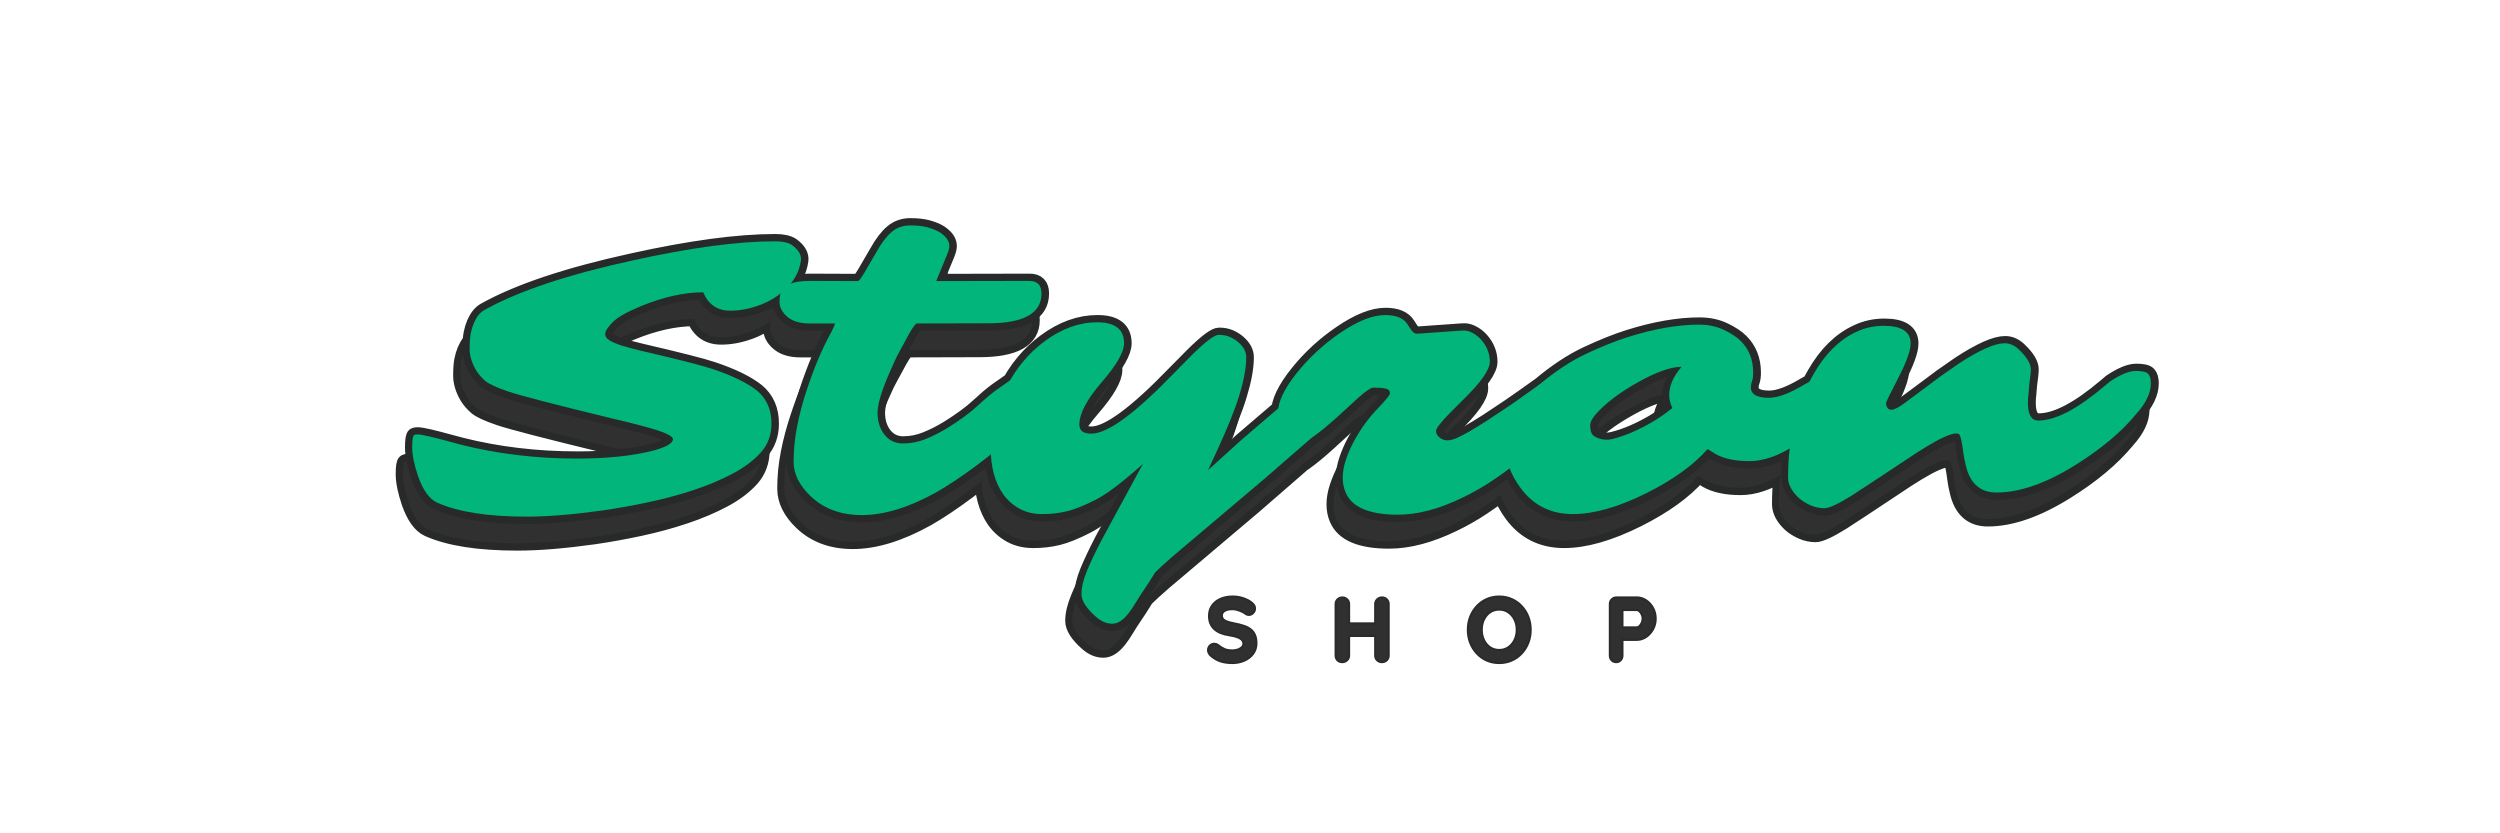 <svg version="1.0" preserveAspectRatio="xMidYMid meet" height="400" viewBox="0 0 900 300" zoomAndPan="magnify" width="1200" xmlns:xlink="http://www.w3.org/1999/xlink" xmlns="http://www.w3.org/2000/svg"><defs><g></g></defs><path stroke-miterlimit="4" stroke-opacity="1" stroke-width="3.577" stroke="#282929" d="M 137.817 22.537 C 134.637 22.537 132.422 21.028 131.17 18.009 C 126.545 18.009 121.47 19.133 115.947 21.38 C 112.509 22.793 110.198 24.094 109.009 25.282 C 107.821 26.471 107.186 27.401 107.106 28.076 C 107.026 28.753 107.357 29.321 108.095 29.787 C 108.833 30.253 109.868 30.693 111.2 31.112 C 112.533 31.53 114.084 31.946 115.851 32.364 C 125.1 34.515 130.962 36.011 133.433 36.845 C 138.348 38.482 142.026 40.281 144.465 42.24 C 146.778 44.199 147.935 46.864 147.935 50.236 C 147.935 53.032 147.074 55.391 145.358 57.318 C 143.638 59.245 141.367 60.964 138.539 62.473 C 135.714 63.982 132.558 65.322 129.075 66.495 C 125.588 67.668 121.913 68.673 118.042 69.507 C 114.172 70.341 110.358 71.032 106.6 71.578 C 99.246 72.607 92.969 73.119 87.766 73.119 C 78.29 73.119 70.985 71.981 65.846 69.699 C 63.919 68.833 62.346 66.663 61.125 63.195 C 60.16 60.338 59.681 57.984 59.681 56.137 C 59.681 54.293 59.84 53.272 60.16 53.08 C 60.483 52.886 61.141 52.878 62.135 53.056 C 63.132 53.232 64.433 53.528 66.038 53.946 L 71.819 55.487 C 80.78 57.737 90.253 58.861 100.243 58.861 C 107.597 58.861 113.826 58.203 118.933 56.886 C 121.953 56.081 123.557 55.183 123.752 54.186 C 123.88 53.32 121.502 52.243 116.622 50.958 C 114.404 50.351 111.835 49.708 108.913 49.034 C 94.749 45.596 86.207 43.381 83.285 42.384 C 80.361 41.39 78.458 40.505 77.576 39.734 C 76.694 38.964 75.964 38.114 75.385 37.181 C 74.324 35.352 73.794 33.609 73.794 31.954 C 73.794 30.301 73.882 29.025 74.06 28.126 C 74.236 27.226 74.484 26.391 74.807 25.621 C 75.481 24.046 76.331 22.972 77.36 22.393 C 85.612 17.769 97.737 13.707 113.73 10.204 C 127.958 7.056 139.664 5.484 148.849 5.484 C 150.712 5.484 152.109 5.804 153.039 6.446 C 154.647 7.635 155.353 8.904 155.161 10.252 C 154.966 11.601 154.559 12.846 153.932 13.986 C 153.306 15.127 152.528 16.153 151.595 17.07 C 150.664 17.985 149.628 18.787 148.487 19.477 C 147.349 20.168 146.168 20.738 144.947 21.188 C 142.506 22.087 140.131 22.537 137.817 22.537 Z M 210.508 38.002 C 213.656 38.002 215.229 39.092 215.229 41.278 C 215.229 43.365 213.752 46.062 210.796 49.37 L 208.437 51.827 C 205.577 54.749 202.246 57.625 198.439 60.45 C 194.636 63.275 191.288 65.509 188.396 67.145 C 181.685 70.872 175.599 72.735 170.138 72.735 C 164.999 72.735 160.809 71.192 157.565 68.11 C 154.772 65.445 153.375 62.633 153.375 59.68 C 153.375 56.724 153.663 53.786 154.241 50.862 C 154.82 47.941 155.574 45.081 156.504 42.288 C 158.367 36.605 160.407 31.77 162.624 27.788 C 163.203 26.695 163.49 25.989 163.49 25.669 L 157.277 25.669 C 154.932 25.669 153.117 25.123 151.832 24.03 C 150.547 22.94 149.905 21.703 149.905 20.322 C 149.905 18.941 150.163 17.929 150.675 17.286 C 151.19 16.644 151.832 16.177 152.602 15.89 C 153.695 15.439 155.302 15.215 157.421 15.215 L 169.224 15.263 C 169.48 15.167 169.994 14.477 170.764 13.192 L 173.704 8.133 C 174.957 5.886 176.215 4.231 177.484 3.17 C 178.753 2.112 180.248 1.582 181.964 1.582 C 183.684 1.582 185.128 1.742 186.301 2.064 C 187.474 2.384 188.46 2.786 189.262 3.269 C 190.838 4.295 191.624 5.42 191.624 6.641 C 191.624 7.152 191.448 7.845 191.093 8.712 L 188.396 15.263 L 211.279 15.215 C 213.27 15.215 214.267 16.241 214.267 18.299 C 214.267 23.179 209.914 25.621 201.211 25.621 L 183.58 25.669 C 183.193 25.861 182.535 26.794 181.605 28.462 L 179.435 32.46 C 178.891 33.457 178.505 34.212 178.281 34.726 L 177.22 37.085 C 175.069 41.936 173.992 45.436 173.992 47.587 C 173.992 49.74 174.563 51.537 175.703 52.984 C 176.841 54.429 178.361 55.151 180.256 55.151 C 182.151 55.151 184.003 54.781 185.819 54.042 C 187.634 53.304 189.409 52.406 191.141 51.345 C 194.289 49.386 196.763 47.571 198.562 45.902 C 200.358 44.231 201.854 42.962 203.042 42.096 C 203.042 42.096 204.165 41.31 206.414 39.734 C 208.147 38.58 209.511 38.002 210.508 38.002 Z M 223.561 50.527 C 223.561 52.003 224.542 52.742 226.501 52.742 C 230.483 52.742 237.258 47.781 246.83 37.855 L 251.502 33.135 C 254.682 30.019 256.785 28.462 257.814 28.462 C 258.84 28.462 259.757 28.638 260.559 28.993 C 261.362 29.345 262.068 29.795 262.678 30.341 C 263.931 31.466 264.558 32.66 264.558 33.929 C 264.558 35.198 264.422 36.597 264.147 38.122 C 263.875 39.646 263.449 41.358 262.87 43.253 C 261.812 46.784 259.901 51.521 257.14 57.462 L 255.165 61.703 L 263.353 54.285 L 280.118 39.929 C 281.819 38.644 283.231 38.002 284.356 38.002 C 286.798 38.002 288.019 39.172 288.019 41.518 C 288.019 43.927 286.443 47.024 283.298 50.814 C 282.333 52.003 281.288 53.112 280.166 54.138 L 268.796 64.014 L 246.635 82.754 C 244.676 84.457 243.2 85.806 242.205 86.8 C 241.017 88.727 240.092 90.164 239.433 91.113 C 238.775 92.059 238.125 93.072 237.482 94.149 C 236.843 95.223 236.216 96.148 235.606 96.918 C 234.289 98.587 232.972 99.424 231.656 99.424 C 230.272 99.424 228.94 98.861 227.655 97.736 C 225.28 95.649 224.091 93.786 224.091 92.147 C 224.091 90.51 224.542 88.607 225.44 86.44 C 226.338 84.271 227.511 81.792 228.956 78.996 L 239.17 60.162 C 234.257 64.592 230.403 67.524 227.607 68.953 C 224.814 70.381 222.463 71.33 220.552 71.794 C 218.64 72.26 216.617 72.492 214.48 72.492 C 212.345 72.492 210.474 72.053 208.869 71.168 C 207.262 70.285 205.929 69.105 204.871 67.628 C 202.813 64.704 201.787 60.9 201.787 56.212 C 201.787 51.233 203.04 46.318 205.545 41.47 C 207.952 36.717 211.132 32.895 215.082 30.003 C 219.259 26.922 223.545 25.378 227.945 25.378 C 232.346 25.378 234.545 27.098 234.545 30.533 C 234.545 32.687 232.714 35.872 229.054 40.097 C 225.392 44.319 223.561 47.797 223.561 50.527 Z M 277.514 55.103 C 276.904 55.103 276.301 54.959 275.707 54.669 C 275.113 54.381 274.558 53.914 274.044 53.272 C 272.922 51.859 272.359 49.932 272.359 47.491 C 272.359 44.889 273.916 41.645 277.032 37.759 C 280.052 34.004 283.567 30.76 287.581 28.028 C 291.886 25.075 295.578 23.598 298.662 23.598 C 301.391 23.598 303.238 24.368 304.2 25.909 L 304.877 26.97 C 305.389 27.772 305.903 28.174 306.418 28.174 C 306.932 28.174 307.735 28.126 308.827 28.028 L 315.667 27.548 C 316.728 27.452 317.562 27.401 318.172 27.401 C 318.783 27.401 319.481 27.62 320.267 28.052 C 321.054 28.486 321.752 29.057 322.362 29.763 C 323.711 31.37 324.385 33.135 324.385 35.062 C 324.385 37.053 322.186 40.185 317.786 44.457 L 314.606 47.635 C 312.327 49.98 311.186 51.457 311.186 52.067 C 311.186 52.678 311.477 53.216 312.053 53.682 C 312.631 54.146 313.257 54.381 313.932 54.381 C 314.606 54.381 315.371 54.194 316.221 53.826 C 317.072 53.456 318.124 52.91 319.377 52.187 C 320.63 51.465 322.059 50.591 323.663 49.562 C 328.064 46.672 331.001 44.681 332.48 43.589 L 336.478 40.747 C 339.208 38.82 341.151 37.855 342.308 37.855 C 343.464 37.855 344.411 38.106 345.149 38.604 C 345.887 39.1 346.258 39.961 346.258 41.182 C 346.258 42.4 345.631 44.039 344.379 46.094 C 343.126 48.149 341.769 49.932 340.309 51.441 C 338.845 52.952 337.425 54.349 336.044 55.634 C 334.663 56.918 333.035 58.307 331.156 59.8 C 329.276 61.292 327.197 62.804 324.916 64.328 C 322.637 65.853 320.227 67.225 317.69 68.446 C 311.941 71.24 306.658 72.639 301.841 72.639 C 294.807 72.639 290.521 70.824 288.978 67.193 C 288.496 66.103 288.256 64.883 288.256 63.534 C 288.256 62.185 288.512 60.73 289.026 59.173 C 289.541 57.617 290.215 56.065 291.049 54.525 C 292.72 51.473 294.695 48.775 296.974 46.433 C 298.901 44.407 299.866 43.205 299.866 42.818 C 299.866 42.208 299.52 41.824 298.829 41.661 C 298.139 41.502 297.121 41.422 295.772 41.422 C 295.194 41.422 293.957 42.256 292.062 43.927 L 287.342 48.261 C 282.331 52.822 279.055 55.103 277.514 55.103 Z M 388.505 41.326 C 388.505 43.058 389.981 43.927 392.935 43.927 C 395.12 43.927 397.978 42.866 401.509 40.747 L 405.363 38.628 C 406.552 37.954 407.589 37.615 408.471 37.615 C 409.354 37.615 410.055 37.887 410.566 38.434 C 411.081 38.98 411.339 39.734 411.339 40.699 C 411.339 41.661 411.017 42.778 410.374 44.047 C 409.732 45.316 408.85 46.648 407.725 48.045 C 406.6 49.442 405.283 50.822 403.775 52.187 C 402.266 53.552 400.643 54.781 398.91 55.873 C 395.056 58.283 391.474 59.488 388.166 59.488 C 384.666 59.488 381.87 58.893 379.783 57.705 C 379.141 57.318 378.515 56.918 377.904 56.5 C 374.469 60.418 369.492 64.014 362.973 67.289 C 356.035 70.76 349.981 72.492 344.811 72.492 C 339.381 72.492 335.095 70.357 331.947 66.087 C 329.41 62.617 328.141 59.101 328.141 55.535 C 328.141 50.399 330.886 45.5 336.38 40.843 C 340.426 37.439 344.336 34.854 348.11 33.087 C 351.885 31.32 355.296 29.955 358.346 28.993 C 364.801 26.97 370.614 25.957 375.785 25.957 C 378.099 25.957 380.162 26.399 381.977 27.282 C 383.79 28.166 385.13 29.057 385.999 29.955 C 388.054 31.978 389.08 34.563 389.08 37.711 C 389.08 38.644 388.984 39.367 388.793 39.881 C 388.601 40.393 388.505 40.875 388.505 41.326 Z M 349.097 50.431 L 349.049 50.575 L 349.049 50.623 C 349.049 52.003 349.355 52.902 349.965 53.32 C 351.442 54.218 352.999 54.453 354.638 54.018 C 356.274 53.584 357.834 53.048 359.31 52.406 C 362.973 50.83 366.28 48.839 369.234 46.433 C 368.719 45.404 368.463 44.343 368.463 43.253 C 368.463 40.939 369.476 38.628 371.499 36.315 C 368.93 36.315 365.459 37.519 361.094 39.929 C 356.274 42.594 352.663 45.34 350.253 48.165 C 349.483 49.13 349.097 49.884 349.097 50.431 Z M 456.571 45.132 C 456.571 48.053 457.422 49.514 459.125 49.514 C 463.299 49.514 468.726 46.688 475.408 41.035 L 476.709 39.929 C 479.31 38.194 481.421 37.327 483.042 37.327 C 484.665 37.327 485.691 37.567 486.125 38.05 C 486.56 38.53 486.776 39.303 486.776 40.361 C 486.776 42.738 485.571 45.26 483.162 47.925 C 479.566 52.294 474.635 56.436 468.374 60.354 C 461.116 64.915 454.612 67.193 448.863 67.193 C 444.849 67.193 442.327 64.963 441.299 60.498 C 441.011 59.341 440.803 58.235 440.672 57.174 C 440.352 54.605 440.014 53.176 439.662 52.886 C 439.307 52.598 438.609 52.622 437.567 52.96 C 436.522 53.296 435.285 53.858 433.857 54.645 C 432.428 55.431 430.845 56.388 429.112 57.51 C 419.927 63.614 414.644 67.098 413.264 67.964 C 409.953 70.021 407.722 71.048 406.566 71.048 C 405.411 71.048 404.279 70.808 403.17 70.325 C 402.061 69.843 401.091 69.232 400.256 68.494 C 398.521 66.858 397.655 65.186 397.655 63.486 C 397.655 53.754 399.774 45.244 404.012 37.954 C 406.84 33.039 410.308 29.635 414.418 27.74 C 416.505 26.743 418.754 26.247 421.164 26.247 C 425.562 26.247 427.764 27.692 427.764 30.581 C 427.764 32.348 426.719 35.238 424.632 39.255 L 423.187 42.096 C 422.158 44.055 421.66 45.164 421.692 45.42 C 421.886 46.382 422.318 46.864 422.992 46.864 C 423.733 46.864 424.824 46.318 426.268 45.228 L 435.133 38.628 L 439.566 35.544 C 444.673 32.205 448.429 30.533 450.838 30.533 C 452.123 30.533 453.296 31.048 454.354 32.077 C 456.313 33.937 457.294 35.56 457.294 36.941 C 457.294 37.391 457.254 37.938 457.174 38.58 C 457.094 39.223 457.003 39.913 456.907 40.651 L 456.715 42.914 C 456.619 43.685 456.571 44.423 456.571 45.132 Z M 456.571 45.132" stroke-linejoin="miter" fill="none" transform="matrix(1.466, 0, 0, 1.466, 57.579, 88.409)" stroke-linecap="butt"></path><g fill-opacity="1" fill="#303030"><g transform="translate(143.771, 192.461)"><g><path d="M 115.781 -71.031 C 111.125 -71.031 107.879 -73.238 106.047 -77.656 C 99.266 -77.656 91.828 -76.008 83.734 -72.719 C 78.703 -70.645 75.312 -68.738 73.562 -67 C 71.82 -65.258 70.895 -63.895 70.781 -62.906 C 70.664 -61.914 71.145 -61.078 72.219 -60.391 C 73.301 -59.711 74.816 -59.066 76.766 -58.453 C 78.723 -57.848 81 -57.238 83.594 -56.625 C 97.145 -53.469 105.734 -51.281 109.359 -50.062 C 116.566 -47.656 121.957 -45.02 125.531 -42.156 C 128.914 -39.281 130.609 -35.367 130.609 -30.422 C 130.609 -26.328 129.348 -22.867 126.828 -20.047 C 124.316 -17.223 120.988 -14.703 116.844 -12.484 C 112.707 -10.273 108.082 -8.312 102.969 -6.594 C 97.863 -4.883 92.473 -3.414 86.797 -2.188 C 81.129 -0.969 75.539 0.039 70.031 0.844 C 59.258 2.352 50.062 3.109 42.438 3.109 C 28.551 3.109 17.844 1.438 10.312 -1.906 C 7.488 -3.176 5.18 -6.352 3.391 -11.438 C 1.973 -15.625 1.266 -19.07 1.266 -21.781 C 1.266 -24.488 1.5 -25.984 1.969 -26.266 C 2.445 -26.547 3.414 -26.555 4.875 -26.297 C 6.332 -26.035 8.238 -25.602 10.594 -25 L 19.062 -22.734 C 32.195 -19.441 46.082 -17.797 60.719 -17.797 C 71.5 -17.797 80.629 -18.758 88.109 -20.688 C 92.535 -21.863 94.891 -23.18 95.172 -24.641 C 95.359 -25.91 91.875 -27.488 84.719 -29.375 C 81.469 -30.27 77.703 -31.207 73.422 -32.188 C 52.672 -37.227 40.148 -40.477 35.859 -41.938 C 31.578 -43.395 28.789 -44.688 27.5 -45.812 C 26.207 -46.945 25.133 -48.195 24.281 -49.562 C 22.727 -52.25 21.953 -54.801 21.953 -57.219 C 21.953 -59.645 22.082 -61.516 22.344 -62.828 C 22.602 -64.148 22.969 -65.375 23.438 -66.5 C 24.426 -68.812 25.676 -70.391 27.188 -71.234 C 39.281 -78.016 57.047 -83.969 80.484 -89.094 C 101.336 -93.707 118.492 -96.016 131.953 -96.016 C 134.68 -96.016 136.727 -95.547 138.094 -94.609 C 140.445 -92.867 141.484 -91.008 141.203 -89.031 C 140.922 -87.051 140.32 -85.223 139.406 -83.547 C 138.488 -81.879 137.348 -80.375 135.984 -79.031 C 134.617 -77.695 133.098 -76.52 131.422 -75.5 C 129.754 -74.488 128.023 -73.656 126.234 -73 C 122.66 -71.688 119.176 -71.031 115.781 -71.031 Z M 115.781 -71.031"></path></g></g></g><g fill-opacity="1" fill="#303030"><g transform="translate(288.072, 192.461)"><g><path d="M 78.016 -48.359 C 82.629 -48.359 84.938 -46.758 84.938 -43.562 C 84.938 -40.5 82.77 -36.547 78.438 -31.703 L 74.984 -28.094 C 70.797 -23.812 65.91 -19.598 60.328 -15.453 C 54.754 -11.316 49.848 -8.047 45.609 -5.641 C 35.773 -0.18 26.852 2.547 18.844 2.547 C 11.312 2.547 5.172 0.285 0.422 -4.234 C -3.672 -8.141 -5.719 -12.258 -5.719 -16.594 C -5.719 -20.926 -5.289 -25.234 -4.438 -29.516 C -3.594 -33.797 -2.488 -37.984 -1.125 -42.078 C 1.602 -50.41 4.594 -57.492 7.844 -63.328 C 8.688 -64.93 9.109 -65.969 9.109 -66.438 L 0 -66.438 C -3.438 -66.438 -6.094 -67.234 -7.969 -68.828 C -9.852 -70.43 -10.797 -72.242 -10.797 -74.266 C -10.797 -76.297 -10.422 -77.781 -9.672 -78.719 C -8.922 -79.664 -7.977 -80.348 -6.844 -80.766 C -5.25 -81.422 -2.895 -81.75 0.219 -81.75 L 17.516 -81.688 C 17.891 -81.832 18.641 -82.844 19.766 -84.719 L 24.078 -92.141 C 25.91 -95.43 27.754 -97.852 29.609 -99.406 C 31.473 -100.957 33.664 -101.734 36.188 -101.734 C 38.707 -101.734 40.82 -101.5 42.531 -101.031 C 44.25 -100.562 45.695 -99.973 46.875 -99.266 C 49.188 -97.754 50.344 -96.109 50.344 -94.328 C 50.344 -93.566 50.082 -92.551 49.562 -91.281 L 45.609 -81.688 L 79.141 -81.75 C 82.055 -81.75 83.516 -80.242 83.516 -77.234 C 83.516 -70.078 77.141 -66.5 64.391 -66.5 L 38.547 -66.438 C 37.984 -66.156 37.02 -64.789 35.656 -62.344 L 32.484 -56.484 C 31.68 -55.023 31.113 -53.914 30.781 -53.156 L 29.234 -49.703 C 26.078 -42.598 24.5 -37.469 24.5 -34.312 C 24.5 -31.156 25.332 -28.52 27 -26.406 C 28.676 -24.289 30.898 -23.234 33.672 -23.234 C 36.453 -23.234 39.172 -23.77 41.828 -24.844 C 44.492 -25.926 47.098 -27.25 49.641 -28.812 C 54.242 -31.676 57.863 -34.332 60.5 -36.781 C 63.133 -39.227 65.328 -41.086 67.078 -42.359 C 67.078 -42.359 68.723 -43.516 72.016 -45.828 C 74.555 -47.516 76.555 -48.359 78.016 -48.359 Z M 78.016 -48.359"></path></g></g></g><g fill-opacity="1" fill="#303030"><g transform="translate(360.082, 192.461)"><g><path d="M 25.141 -30 C 25.141 -27.844 26.57 -26.766 29.438 -26.766 C 35.281 -26.766 45.211 -34.035 59.234 -48.578 L 66.078 -55.5 C 70.742 -60.062 73.828 -62.344 75.328 -62.344 C 76.836 -62.344 78.18 -62.082 79.359 -61.562 C 80.535 -61.039 81.57 -60.383 82.469 -59.594 C 84.301 -57.945 85.219 -56.191 85.219 -54.328 C 85.219 -52.473 85.016 -50.426 84.609 -48.188 C 84.211 -45.945 83.594 -43.441 82.75 -40.672 C 81.195 -35.492 78.395 -28.551 74.344 -19.844 L 71.453 -13.625 L 83.453 -24.5 L 108.016 -45.531 C 110.516 -47.414 112.586 -48.359 114.234 -48.359 C 117.805 -48.359 119.594 -46.641 119.594 -43.203 C 119.594 -39.672 117.289 -35.129 112.688 -29.578 C 111.27 -27.836 109.738 -26.211 108.094 -24.703 L 91.438 -10.234 L 58.953 17.234 C 56.078 19.723 53.91 21.695 52.453 23.156 C 50.711 25.977 49.359 28.082 48.391 29.469 C 47.43 30.863 46.477 32.348 45.531 33.922 C 44.594 35.504 43.676 36.859 42.781 37.984 C 40.852 40.43 38.926 41.656 37 41.656 C 34.969 41.656 33.016 40.832 31.141 39.188 C 27.648 36.125 25.906 33.391 25.906 30.984 C 25.906 28.586 26.562 25.801 27.875 22.625 C 29.195 19.445 30.922 15.812 33.047 11.719 L 48.016 -15.891 C 40.805 -9.391 35.156 -5.094 31.062 -3 C 26.969 -0.906 23.52 0.477 20.719 1.156 C 17.914 1.844 14.945 2.188 11.812 2.188 C 8.688 2.188 5.945 1.539 3.594 0.25 C 1.25 -1.039 -0.703 -2.77 -2.266 -4.938 C -5.273 -9.219 -6.781 -14.797 -6.781 -21.672 C -6.781 -28.973 -4.941 -36.176 -1.266 -43.281 C 2.266 -50.25 6.922 -55.848 12.703 -60.078 C 18.828 -64.598 25.113 -66.859 31.562 -66.859 C 38.008 -66.859 41.234 -64.344 41.234 -59.312 C 41.234 -56.156 38.551 -51.477 33.188 -45.281 C 27.82 -39.094 25.141 -34 25.141 -30 Z M 25.141 -30"></path></g></g></g><g fill-opacity="1" fill="#303030"><g transform="translate(468.096, 192.461)"><g><path d="M -3.812 -23.297 C -4.707 -23.297 -5.586 -23.504 -6.453 -23.922 C -7.328 -24.348 -8.141 -25.035 -8.891 -25.984 C -10.535 -28.055 -11.359 -30.879 -11.359 -34.453 C -11.359 -38.266 -9.078 -43.02 -4.516 -48.719 C -0.086 -54.219 5.062 -58.973 10.938 -62.984 C 17.25 -67.305 22.664 -69.469 27.188 -69.469 C 31.188 -69.469 33.891 -68.336 35.297 -66.078 L 36.297 -64.531 C 37.047 -63.352 37.797 -62.766 38.547 -62.766 C 39.297 -62.766 40.473 -62.836 42.078 -62.984 L 52.109 -63.688 C 53.66 -63.82 54.883 -63.891 55.781 -63.891 C 56.676 -63.891 57.695 -63.57 58.844 -62.938 C 60 -62.301 61.023 -61.469 61.922 -60.438 C 63.898 -58.082 64.891 -55.492 64.891 -52.672 C 64.891 -49.754 61.664 -45.164 55.219 -38.906 L 50.547 -34.234 C 47.203 -30.805 45.531 -28.645 45.531 -27.75 C 45.531 -26.852 45.953 -26.062 46.797 -25.375 C 47.648 -24.695 48.57 -24.359 49.562 -24.359 C 50.551 -24.359 51.664 -24.629 52.906 -25.172 C 54.156 -25.711 55.695 -26.508 57.531 -27.562 C 59.375 -28.625 61.473 -29.91 63.828 -31.422 C 70.273 -35.648 74.582 -38.566 76.75 -40.172 L 82.609 -44.344 C 86.609 -47.164 89.453 -48.578 91.141 -48.578 C 92.836 -48.578 94.227 -48.211 95.312 -47.484 C 96.395 -46.754 96.938 -45.492 96.938 -43.703 C 96.938 -41.91 96.02 -39.508 94.188 -36.5 C 92.352 -33.488 90.363 -30.875 88.219 -28.656 C 86.07 -26.445 83.988 -24.398 81.969 -22.516 C 79.945 -20.641 77.555 -18.602 74.797 -16.406 C 72.047 -14.219 69 -12.004 65.656 -9.766 C 62.312 -7.535 58.781 -5.523 55.062 -3.734 C 46.645 0.359 38.906 2.406 31.844 2.406 C 21.531 2.406 15.242 -0.254 12.984 -5.578 C 12.285 -7.18 11.938 -8.969 11.938 -10.938 C 11.938 -12.914 12.312 -15.047 13.062 -17.328 C 13.812 -19.609 14.801 -21.879 16.031 -24.141 C 18.477 -28.617 21.367 -32.57 24.703 -36 C 27.535 -38.969 28.953 -40.734 28.953 -41.297 C 28.953 -42.191 28.441 -42.754 27.422 -42.984 C 26.41 -43.223 24.922 -43.344 22.953 -43.344 C 22.098 -43.344 20.285 -42.117 17.516 -39.672 L 10.594 -33.328 C 3.25 -26.641 -1.551 -23.297 -3.812 -23.297 Z M -3.812 -23.297"></path></g></g></g><g fill-opacity="1" fill="#303030"><g transform="translate(552.107, 192.461)"><g><path d="M 74.844 -43.484 C 74.844 -40.941 77.004 -39.672 81.328 -39.672 C 84.535 -39.672 88.727 -41.227 93.906 -44.344 L 99.547 -47.438 C 101.285 -48.426 102.801 -48.922 104.094 -48.922 C 105.395 -48.922 106.422 -48.52 107.172 -47.719 C 107.922 -46.926 108.297 -45.82 108.297 -44.406 C 108.297 -43 107.828 -41.363 106.891 -39.5 C 105.953 -37.645 104.656 -35.691 103 -33.641 C 101.352 -31.598 99.426 -29.57 97.219 -27.562 C 95.008 -25.562 92.633 -23.766 90.094 -22.172 C 84.438 -18.641 79.188 -16.875 74.344 -16.875 C 69.219 -16.875 65.125 -17.742 62.062 -19.484 C 61.113 -20.047 60.195 -20.633 59.312 -21.25 C 54.27 -15.508 46.973 -10.238 37.422 -5.438 C 27.254 -0.352 18.379 2.188 10.797 2.188 C 2.848 2.188 -3.43 -0.941 -8.047 -7.203 C -11.766 -12.285 -13.625 -17.438 -13.625 -22.656 C -13.625 -30.188 -9.598 -37.367 -1.547 -44.203 C 4.379 -49.191 10.109 -52.977 15.641 -55.562 C 21.172 -58.156 26.172 -60.156 30.641 -61.562 C 40.098 -64.531 48.617 -66.016 56.203 -66.016 C 59.586 -66.016 62.609 -65.363 65.266 -64.062 C 67.93 -62.77 69.898 -61.469 71.172 -60.156 C 74.18 -57.188 75.688 -53.395 75.688 -48.781 C 75.688 -47.414 75.547 -46.359 75.266 -45.609 C 74.984 -44.859 74.844 -44.148 74.844 -43.484 Z M 17.078 -30.141 L 17.016 -29.938 L 17.016 -29.859 C 17.016 -27.836 17.461 -26.52 18.359 -25.906 C 20.523 -24.594 22.805 -24.254 25.203 -24.891 C 27.609 -25.523 29.891 -26.312 32.047 -27.25 C 37.422 -29.562 42.27 -32.477 46.594 -36 C 45.844 -37.508 45.469 -39.066 45.469 -40.672 C 45.469 -44.055 46.953 -47.441 49.922 -50.828 C 46.148 -50.828 41.066 -49.062 34.672 -45.531 C 27.609 -41.625 22.312 -37.602 18.781 -33.469 C 17.645 -32.051 17.078 -30.941 17.078 -30.141 Z M 17.078 -30.141"></path></g></g></g><g fill-opacity="1" fill="#303030"><g transform="translate(648.12, 192.461)"><g><path d="M 78.578 -37.906 C 78.578 -33.625 79.828 -31.484 82.328 -31.484 C 88.441 -31.484 96.395 -35.629 106.188 -43.922 L 108.094 -45.531 C 111.906 -48.07 115 -49.344 117.375 -49.344 C 119.75 -49.344 121.254 -48.988 121.891 -48.281 C 122.523 -47.582 122.844 -46.457 122.844 -44.906 C 122.844 -41.414 121.078 -37.719 117.547 -33.812 C 112.273 -27.414 105.051 -21.348 95.875 -15.609 C 85.238 -8.922 75.707 -5.578 67.281 -5.578 C 61.395 -5.578 57.703 -8.848 56.203 -15.391 C 55.773 -17.086 55.469 -18.711 55.281 -20.266 C 54.812 -24.023 54.316 -26.117 53.797 -26.547 C 53.273 -26.973 52.25 -26.938 50.719 -26.438 C 49.195 -25.945 47.391 -25.125 45.297 -23.969 C 43.203 -22.812 40.883 -21.41 38.344 -19.766 C 24.875 -10.828 17.129 -5.723 15.109 -4.453 C 10.266 -1.43 6.992 0.078 5.297 0.078 C 3.598 0.078 1.938 -0.273 0.312 -0.984 C -1.312 -1.691 -2.734 -2.586 -3.953 -3.672 C -6.492 -6.066 -7.766 -8.516 -7.766 -11.016 C -7.766 -25.273 -4.66 -37.75 1.547 -48.438 C 5.691 -55.633 10.773 -60.625 16.797 -63.406 C 19.859 -64.863 23.156 -65.594 26.688 -65.594 C 33.133 -65.594 36.359 -63.473 36.359 -59.234 C 36.359 -56.648 34.828 -52.414 31.766 -46.531 L 29.656 -42.359 C 28.145 -39.492 27.414 -37.867 27.469 -37.484 C 27.75 -36.078 28.383 -35.375 29.375 -35.375 C 30.457 -35.375 32.055 -36.172 34.172 -37.766 L 47.156 -47.438 L 53.656 -51.969 C 61.145 -56.863 66.648 -59.312 70.172 -59.312 C 72.055 -59.312 73.773 -58.555 75.328 -57.047 C 78.203 -54.316 79.641 -51.941 79.641 -49.922 C 79.641 -49.254 79.578 -48.453 79.453 -47.516 C 79.336 -46.578 79.211 -45.566 79.078 -44.484 L 78.797 -41.156 C 78.648 -40.031 78.578 -38.945 78.578 -37.906 Z M 78.578 -37.906"></path></g></g></g><path stroke-miterlimit="4" stroke-opacity="1" stroke-width="3.577" stroke="#282929" d="M 135.52 22.538 C 132.341 22.538 130.126 21.027 128.873 18.01 C 124.248 18.01 119.173 19.132 113.651 21.381 C 110.212 22.794 107.901 24.095 106.713 25.284 C 105.524 26.472 104.889 27.403 104.81 28.077 C 104.73 28.751 105.06 29.322 105.798 29.788 C 106.537 30.252 107.571 30.694 108.904 31.113 C 110.236 31.529 111.788 31.947 113.555 32.366 C 122.804 34.517 128.665 36.009 131.136 36.844 C 136.051 38.483 139.729 40.282 142.168 42.241 C 144.482 44.2 145.638 46.866 145.638 50.237 C 145.638 53.031 144.777 55.392 143.061 57.319 C 141.342 59.246 139.071 60.963 136.243 62.474 C 133.417 63.983 130.262 65.324 126.778 66.496 C 123.291 67.669 119.616 68.671 115.746 69.506 C 111.876 70.342 108.061 71.033 104.303 71.579 C 96.949 72.605 90.672 73.12 85.469 73.12 C 75.994 73.12 68.688 71.979 63.549 69.7 C 61.622 68.831 60.049 66.664 58.828 63.197 C 57.864 60.337 57.384 57.986 57.384 56.138 C 57.384 54.291 57.544 53.273 57.864 53.079 C 58.186 52.887 58.844 52.879 59.839 53.055 C 60.836 53.233 62.136 53.529 63.741 53.948 L 69.522 55.488 C 78.483 57.735 87.956 58.86 97.946 58.86 C 105.3 58.86 111.529 58.202 116.636 56.885 C 119.656 56.083 121.26 55.182 121.455 54.187 C 121.583 53.321 119.205 52.244 114.325 50.96 C 112.107 50.349 109.538 49.707 106.617 49.033 C 92.453 45.597 83.91 43.379 80.989 42.385 C 78.065 41.388 76.162 40.506 75.279 39.736 C 74.397 38.965 73.667 38.112 73.088 37.182 C 72.028 35.351 71.497 33.608 71.497 31.955 C 71.497 30.3 71.585 29.023 71.764 28.125 C 71.94 27.227 72.188 26.39 72.51 25.62 C 73.184 24.047 74.035 22.97 75.063 22.392 C 83.316 17.767 95.441 13.705 111.433 10.205 C 125.661 7.058 137.368 5.482 146.553 5.482 C 148.416 5.482 149.812 5.805 150.743 6.447 C 152.35 7.636 153.056 8.905 152.864 10.253 C 152.67 11.602 152.262 12.847 151.636 13.985 C 151.009 15.126 150.231 16.155 149.298 17.069 C 148.368 17.986 147.331 18.788 146.19 19.478 C 145.052 20.169 143.871 20.739 142.65 21.19 C 140.209 22.088 137.834 22.538 135.52 22.538 Z M 208.212 38 C 211.359 38 212.932 39.093 212.932 41.276 C 212.932 43.363 211.455 46.063 208.499 49.371 L 206.141 51.826 C 203.281 54.75 199.949 57.623 196.143 60.451 C 192.339 63.276 188.989 65.507 186.099 67.147 C 179.388 70.87 173.3 72.733 167.841 72.733 C 162.702 72.733 158.512 71.193 155.268 68.109 C 152.475 65.443 151.078 62.634 151.078 59.678 C 151.078 56.725 151.366 53.785 151.945 50.864 C 152.523 47.94 153.277 45.082 154.208 42.289 C 156.071 36.604 158.11 31.771 160.327 27.789 C 160.906 26.696 161.194 25.99 161.194 25.667 L 154.978 25.667 C 152.635 25.667 150.82 25.124 149.535 24.031 C 148.25 22.938 147.608 21.701 147.608 20.321 C 147.608 18.94 147.867 17.93 148.378 17.287 C 148.893 16.645 149.535 16.179 150.305 15.888 C 151.398 15.44 153.003 15.214 155.125 15.214 L 166.927 15.262 C 167.183 15.166 167.697 14.475 168.468 13.191 L 171.408 8.134 C 172.66 5.885 173.918 4.232 175.187 3.171 C 176.456 2.111 177.951 1.583 179.668 1.583 C 181.387 1.583 182.832 1.743 184.004 2.063 C 185.177 2.385 186.163 2.785 186.966 3.267 C 188.541 4.296 189.327 5.418 189.327 6.639 C 189.327 7.154 189.151 7.844 188.797 8.71 L 186.099 15.262 L 208.982 15.214 C 210.973 15.214 211.97 16.243 211.97 18.298 C 211.97 23.181 207.617 25.62 198.915 25.62 L 181.283 25.667 C 180.896 25.862 180.238 26.792 179.308 28.463 L 177.138 32.462 C 176.594 33.456 176.208 34.21 175.984 34.725 L 174.923 37.086 C 172.772 41.935 171.695 45.437 171.695 47.588 C 171.695 49.739 172.266 51.538 173.407 52.983 C 174.545 54.427 176.064 55.15 177.959 55.15 C 179.854 55.15 181.707 54.782 183.522 54.043 C 185.337 53.305 187.112 52.404 188.845 51.346 C 191.993 49.387 194.466 47.572 196.265 45.901 C 198.062 44.232 199.557 42.963 200.743 42.094 C 200.743 42.094 201.868 41.308 204.118 39.736 C 205.85 38.579 207.215 38 208.212 38 Z M 221.264 50.525 C 221.264 52.004 222.245 52.743 224.204 52.743 C 228.186 52.743 234.962 47.78 244.533 37.856 L 249.206 33.136 C 252.385 30.02 254.489 28.463 255.517 28.463 C 256.544 28.463 257.46 28.639 258.263 28.991 C 259.065 29.346 259.771 29.796 260.382 30.343 C 261.634 31.465 262.261 32.662 262.261 33.93 C 262.261 35.199 262.125 36.596 261.85 38.12 C 261.579 39.648 261.152 41.356 260.574 43.251 C 259.515 46.786 257.604 51.522 254.84 57.463 L 252.865 61.701 L 261.056 54.283 L 277.822 39.927 C 279.522 38.643 280.935 38 282.06 38 C 284.501 38 285.722 39.173 285.722 41.519 C 285.722 43.926 284.147 47.025 281.001 50.816 C 280.036 52.004 278.992 53.111 277.87 54.139 L 266.499 64.015 L 244.339 82.755 C 242.38 84.456 240.903 85.805 239.909 86.801 C 238.72 88.729 237.795 90.165 237.137 91.111 C 236.478 92.06 235.828 93.07 235.186 94.147 C 234.543 95.224 233.92 96.146 233.309 96.917 C 231.992 98.588 230.676 99.422 229.359 99.422 C 227.976 99.422 226.643 98.86 225.358 97.738 C 222.983 95.648 221.795 93.787 221.795 92.148 C 221.795 90.512 222.245 88.609 223.143 86.439 C 224.041 84.272 225.214 81.79 226.659 78.997 L 236.873 60.161 C 231.958 64.593 228.106 67.522 225.31 68.954 C 222.517 70.382 220.163 71.329 218.255 71.795 C 216.344 72.262 214.321 72.493 212.183 72.493 C 210.048 72.493 208.177 72.051 206.572 71.169 C 204.965 70.287 203.632 69.106 202.574 67.629 C 200.517 64.705 199.49 60.899 199.49 56.21 C 199.49 51.231 200.743 46.319 203.249 41.471 C 205.655 36.716 208.835 32.893 212.785 30.004 C 216.962 26.92 221.248 25.38 225.649 25.38 C 230.049 25.38 232.248 27.099 232.248 30.535 C 232.248 32.686 230.417 35.873 226.758 40.095 C 223.095 44.32 221.264 47.796 221.264 50.525 Z M 275.217 55.102 C 274.607 55.102 274.005 54.958 273.41 54.67 C 272.816 54.379 272.261 53.916 271.747 53.273 C 270.625 51.858 270.063 49.931 270.063 47.492 C 270.063 44.89 271.619 41.647 274.735 37.76 C 277.752 34.002 281.271 30.758 285.285 28.029 C 289.589 25.073 293.281 23.596 296.365 23.596 C 299.094 23.596 300.941 24.367 301.904 25.91 L 302.578 26.968 C 303.092 27.773 303.607 28.173 304.121 28.173 C 304.636 28.173 305.438 28.125 306.531 28.029 L 313.37 27.547 C 314.431 27.451 315.265 27.403 315.876 27.403 C 316.486 27.403 317.184 27.619 317.971 28.053 C 318.757 28.487 319.455 29.058 320.066 29.764 C 321.414 31.369 322.089 33.136 322.089 35.063 C 322.089 37.054 319.89 40.186 315.489 44.456 L 312.309 47.636 C 310.03 49.981 308.89 51.458 308.89 52.068 C 308.89 52.679 309.18 53.215 309.756 53.681 C 310.334 54.147 310.961 54.379 311.635 54.379 C 312.309 54.379 313.074 54.195 313.925 53.825 C 314.775 53.457 315.828 52.911 317.08 52.188 C 318.333 51.466 319.762 50.589 321.366 49.563 C 325.767 46.671 328.704 44.68 330.184 43.59 L 334.182 40.746 C 336.911 38.819 338.854 37.856 340.011 37.856 C 341.165 37.856 342.114 38.104 342.852 38.603 C 343.591 39.101 343.961 39.959 343.961 41.18 C 343.961 42.401 343.335 44.038 342.082 46.095 C 340.829 48.15 339.473 49.931 338.012 51.442 C 336.549 52.951 335.128 54.347 333.747 55.632 C 332.367 56.917 330.738 58.305 328.859 59.801 C 326.98 61.293 324.901 62.802 322.619 64.327 C 320.34 65.854 317.931 67.227 315.393 68.447 C 309.644 71.241 304.361 72.637 299.545 72.637 C 292.511 72.637 288.225 70.822 286.681 67.195 C 286.199 66.102 285.959 64.881 285.959 63.532 C 285.959 62.184 286.215 60.731 286.729 59.174 C 287.244 57.615 287.918 56.067 288.752 54.523 C 290.424 51.474 292.399 48.777 294.678 46.431 C 296.605 44.408 297.57 43.203 297.57 42.819 C 297.57 42.209 297.223 41.823 296.533 41.663 C 295.842 41.503 294.824 41.42 293.476 41.42 C 292.897 41.42 291.66 42.257 289.765 43.926 L 285.045 48.262 C 280.034 52.823 276.758 55.102 275.217 55.102 Z M 386.208 41.324 C 386.208 43.059 387.685 43.926 390.638 43.926 C 392.823 43.926 395.681 42.867 399.212 40.746 L 403.067 38.627 C 404.255 37.952 405.292 37.617 406.175 37.617 C 407.057 37.617 407.755 37.888 408.27 38.435 C 408.784 38.981 409.04 39.736 409.04 40.698 C 409.04 41.663 408.72 42.779 408.078 44.046 C 407.435 45.314 406.553 46.647 405.428 48.046 C 404.303 49.443 402.987 50.824 401.478 52.188 C 399.969 53.553 398.346 54.782 396.611 55.875 C 392.76 58.281 389.177 59.486 385.869 59.486 C 382.37 59.486 379.574 58.892 377.487 57.703 C 376.844 57.319 376.218 56.917 375.608 56.501 C 372.172 60.416 367.193 64.015 360.673 67.291 C 353.738 70.758 347.685 72.493 342.514 72.493 C 337.084 72.493 332.798 70.358 329.651 66.086 C 327.113 62.618 325.844 59.1 325.844 55.536 C 325.844 50.397 328.59 45.501 334.083 40.844 C 338.129 37.438 342.039 34.852 345.814 33.088 C 349.588 31.321 353 29.956 356.049 28.991 C 362.504 26.968 368.318 25.958 373.489 25.958 C 375.802 25.958 377.865 26.398 379.68 27.283 C 381.493 28.165 382.834 29.058 383.702 29.956 C 385.757 31.979 386.784 34.565 386.784 37.712 C 386.784 38.643 386.688 39.365 386.496 39.879 C 386.304 40.394 386.208 40.876 386.208 41.324 Z M 346.8 50.429 L 346.752 50.573 L 346.752 50.624 C 346.752 52.004 347.058 52.903 347.669 53.321 C 349.145 54.219 350.702 54.451 352.341 54.019 C 353.978 53.585 355.537 53.047 357.014 52.404 C 360.673 50.832 363.984 48.841 366.937 46.431 C 366.423 45.405 366.167 44.344 366.167 43.251 C 366.167 40.94 367.177 38.627 369.203 36.316 C 366.633 36.316 363.163 37.518 358.797 39.927 C 353.978 42.593 350.366 45.338 347.957 48.166 C 347.186 49.128 346.8 49.883 346.8 50.429 Z M 454.275 45.13 C 454.275 48.054 455.125 49.515 456.828 49.515 C 461.002 49.515 466.429 46.69 473.111 41.036 L 474.412 39.927 C 477.011 38.195 479.124 37.326 480.745 37.326 C 482.368 37.326 483.394 37.569 483.829 38.048 C 484.263 38.531 484.479 39.301 484.479 40.362 C 484.479 42.737 483.274 45.258 480.865 47.924 C 477.269 52.292 472.338 56.434 466.077 60.353 C 458.819 64.913 452.316 67.195 446.566 67.195 C 442.552 67.195 440.031 64.961 439.002 60.499 C 438.714 59.342 438.506 58.234 438.375 57.175 C 438.056 54.606 437.717 53.175 437.365 52.887 C 437.011 52.599 436.312 52.623 435.27 52.959 C 434.225 53.297 432.989 53.857 431.56 54.646 C 430.131 55.432 428.548 56.386 426.816 57.511 C 417.631 63.612 412.348 67.099 410.964 67.965 C 407.657 70.02 405.426 71.049 404.269 71.049 C 403.112 71.049 401.982 70.806 400.873 70.326 C 399.764 69.844 398.794 69.234 397.96 68.495 C 396.225 66.856 395.358 65.188 395.358 63.484 C 395.358 53.753 397.477 45.242 401.715 37.952 C 404.543 33.04 408.011 29.634 412.121 27.741 C 414.208 26.744 416.458 26.246 418.867 26.246 C 423.265 26.246 425.467 27.691 425.467 30.583 C 425.467 32.35 424.422 35.239 422.335 39.253 L 420.89 42.094 C 419.861 44.054 419.363 45.162 419.395 45.421 C 419.59 46.383 420.021 46.866 420.696 46.866 C 421.434 46.866 422.527 46.319 423.972 45.226 L 432.837 38.627 L 437.269 35.543 C 442.376 32.203 446.132 30.535 448.541 30.535 C 449.826 30.535 450.999 31.049 452.057 32.075 C 454.016 33.938 454.997 35.559 454.997 36.942 C 454.997 37.39 454.957 37.936 454.877 38.579 C 454.797 39.221 454.706 39.911 454.61 40.65 L 454.419 42.915 C 454.323 43.686 454.275 44.424 454.275 45.13 Z M 454.275 45.13" stroke-linejoin="miter" fill="none" transform="matrix(1.466, 0, 0, 1.466, 64.293, 78.829)" stroke-linecap="butt"></path><g fill-opacity="1" fill="#01b57b"><g transform="translate(147.118, 182.882)"><g><path d="M 115.781 -71.031 C 111.125 -71.031 107.879 -73.238 106.047 -77.656 C 99.266 -77.656 91.828 -76.008 83.734 -72.719 C 78.703 -70.645 75.312 -68.738 73.562 -67 C 71.82 -65.258 70.895 -63.895 70.781 -62.906 C 70.664 -61.914 71.145 -61.078 72.219 -60.391 C 73.301 -59.711 74.816 -59.066 76.766 -58.453 C 78.723 -57.848 81 -57.238 83.594 -56.625 C 97.145 -53.469 105.734 -51.281 109.359 -50.062 C 116.566 -47.656 121.957 -45.02 125.531 -42.156 C 128.914 -39.281 130.609 -35.367 130.609 -30.422 C 130.609 -26.328 129.348 -22.867 126.828 -20.047 C 124.316 -17.223 120.988 -14.703 116.844 -12.484 C 112.707 -10.273 108.082 -8.312 102.969 -6.594 C 97.863 -4.883 92.473 -3.414 86.797 -2.188 C 81.129 -0.969 75.539 0.039 70.031 0.844 C 59.258 2.352 50.062 3.109 42.438 3.109 C 28.551 3.109 17.844 1.438 10.312 -1.906 C 7.488 -3.176 5.18 -6.352 3.391 -11.438 C 1.973 -15.625 1.266 -19.07 1.266 -21.781 C 1.266 -24.488 1.5 -25.984 1.969 -26.266 C 2.445 -26.547 3.414 -26.555 4.875 -26.297 C 6.332 -26.035 8.238 -25.602 10.594 -25 L 19.062 -22.734 C 32.195 -19.441 46.082 -17.797 60.719 -17.797 C 71.5 -17.797 80.629 -18.758 88.109 -20.688 C 92.535 -21.863 94.891 -23.18 95.172 -24.641 C 95.359 -25.91 91.875 -27.488 84.719 -29.375 C 81.469 -30.27 77.703 -31.207 73.422 -32.188 C 52.672 -37.227 40.148 -40.477 35.859 -41.938 C 31.578 -43.395 28.789 -44.688 27.5 -45.812 C 26.207 -46.945 25.133 -48.195 24.281 -49.562 C 22.727 -52.25 21.953 -54.801 21.953 -57.219 C 21.953 -59.645 22.082 -61.516 22.344 -62.828 C 22.602 -64.148 22.969 -65.375 23.438 -66.5 C 24.426 -68.812 25.676 -70.391 27.188 -71.234 C 39.281 -78.016 57.047 -83.969 80.484 -89.094 C 101.336 -93.707 118.492 -96.016 131.953 -96.016 C 134.68 -96.016 136.727 -95.547 138.094 -94.609 C 140.445 -92.867 141.484 -91.008 141.203 -89.031 C 140.922 -87.051 140.32 -85.223 139.406 -83.547 C 138.488 -81.879 137.348 -80.375 135.984 -79.031 C 134.617 -77.695 133.098 -76.52 131.422 -75.5 C 129.754 -74.488 128.023 -73.656 126.234 -73 C 122.66 -71.688 119.176 -71.031 115.781 -71.031 Z M 115.781 -71.031"></path></g></g></g><g fill-opacity="1" fill="#01b57b"><g transform="translate(291.42, 182.882)"><g><path d="M 78.016 -48.359 C 82.629 -48.359 84.938 -46.758 84.938 -43.562 C 84.938 -40.5 82.77 -36.547 78.438 -31.703 L 74.984 -28.094 C 70.797 -23.812 65.91 -19.598 60.328 -15.453 C 54.754 -11.316 49.848 -8.047 45.609 -5.641 C 35.773 -0.18 26.852 2.547 18.844 2.547 C 11.312 2.547 5.172 0.285 0.422 -4.234 C -3.672 -8.141 -5.719 -12.258 -5.719 -16.594 C -5.719 -20.926 -5.289 -25.234 -4.438 -29.516 C -3.594 -33.797 -2.488 -37.984 -1.125 -42.078 C 1.602 -50.41 4.594 -57.492 7.844 -63.328 C 8.688 -64.93 9.109 -65.969 9.109 -66.438 L 0 -66.438 C -3.438 -66.438 -6.094 -67.234 -7.969 -68.828 C -9.852 -70.43 -10.797 -72.242 -10.797 -74.266 C -10.797 -76.297 -10.422 -77.781 -9.672 -78.719 C -8.922 -79.664 -7.977 -80.348 -6.844 -80.766 C -5.25 -81.422 -2.895 -81.75 0.219 -81.75 L 17.516 -81.688 C 17.891 -81.832 18.641 -82.844 19.766 -84.719 L 24.078 -92.141 C 25.91 -95.43 27.754 -97.852 29.609 -99.406 C 31.473 -100.957 33.664 -101.734 36.188 -101.734 C 38.707 -101.734 40.82 -101.5 42.531 -101.031 C 44.25 -100.562 45.695 -99.973 46.875 -99.266 C 49.188 -97.754 50.344 -96.109 50.344 -94.328 C 50.344 -93.566 50.082 -92.551 49.562 -91.281 L 45.609 -81.688 L 79.141 -81.75 C 82.055 -81.75 83.516 -80.242 83.516 -77.234 C 83.516 -70.078 77.141 -66.5 64.391 -66.5 L 38.547 -66.438 C 37.984 -66.156 37.02 -64.789 35.656 -62.344 L 32.484 -56.484 C 31.68 -55.023 31.113 -53.914 30.781 -53.156 L 29.234 -49.703 C 26.078 -42.598 24.5 -37.469 24.5 -34.312 C 24.5 -31.156 25.332 -28.52 27 -26.406 C 28.676 -24.289 30.898 -23.234 33.672 -23.234 C 36.453 -23.234 39.172 -23.77 41.828 -24.844 C 44.492 -25.926 47.098 -27.25 49.641 -28.812 C 54.242 -31.676 57.863 -34.332 60.5 -36.781 C 63.133 -39.227 65.328 -41.086 67.078 -42.359 C 67.078 -42.359 68.723 -43.516 72.016 -45.828 C 74.555 -47.516 76.555 -48.359 78.016 -48.359 Z M 78.016 -48.359"></path></g></g></g><g fill-opacity="1" fill="#01b57b"><g transform="translate(363.429, 182.882)"><g><path d="M 25.141 -30 C 25.141 -27.844 26.57 -26.766 29.438 -26.766 C 35.281 -26.766 45.211 -34.035 59.234 -48.578 L 66.078 -55.5 C 70.742 -60.062 73.828 -62.344 75.328 -62.344 C 76.836 -62.344 78.18 -62.082 79.359 -61.562 C 80.535 -61.039 81.57 -60.383 82.469 -59.594 C 84.301 -57.945 85.219 -56.191 85.219 -54.328 C 85.219 -52.473 85.016 -50.426 84.609 -48.188 C 84.211 -45.945 83.594 -43.441 82.75 -40.672 C 81.195 -35.492 78.395 -28.551 74.344 -19.844 L 71.453 -13.625 L 83.453 -24.5 L 108.016 -45.531 C 110.516 -47.414 112.586 -48.359 114.234 -48.359 C 117.805 -48.359 119.594 -46.641 119.594 -43.203 C 119.594 -39.672 117.289 -35.129 112.688 -29.578 C 111.27 -27.836 109.738 -26.211 108.094 -24.703 L 91.438 -10.234 L 58.953 17.234 C 56.078 19.723 53.91 21.695 52.453 23.156 C 50.711 25.977 49.359 28.082 48.391 29.469 C 47.43 30.863 46.477 32.348 45.531 33.922 C 44.594 35.504 43.676 36.859 42.781 37.984 C 40.852 40.43 38.926 41.656 37 41.656 C 34.969 41.656 33.016 40.832 31.141 39.188 C 27.648 36.125 25.906 33.391 25.906 30.984 C 25.906 28.586 26.562 25.801 27.875 22.625 C 29.195 19.445 30.922 15.812 33.047 11.719 L 48.016 -15.891 C 40.805 -9.391 35.156 -5.094 31.062 -3 C 26.969 -0.906 23.52 0.477 20.719 1.156 C 17.914 1.844 14.945 2.188 11.812 2.188 C 8.688 2.188 5.945 1.539 3.594 0.25 C 1.25 -1.039 -0.703 -2.77 -2.266 -4.938 C -5.273 -9.219 -6.781 -14.797 -6.781 -21.672 C -6.781 -28.973 -4.941 -36.176 -1.266 -43.281 C 2.266 -50.25 6.922 -55.848 12.703 -60.078 C 18.828 -64.598 25.113 -66.859 31.562 -66.859 C 38.008 -66.859 41.234 -64.344 41.234 -59.312 C 41.234 -56.156 38.551 -51.477 33.188 -45.281 C 27.82 -39.094 25.141 -34 25.141 -30 Z M 25.141 -30"></path></g></g></g><g fill-opacity="1" fill="#01b57b"><g transform="translate(471.444, 182.882)"><g><path d="M -3.812 -23.297 C -4.707 -23.297 -5.586 -23.504 -6.453 -23.922 C -7.328 -24.348 -8.141 -25.035 -8.891 -25.984 C -10.535 -28.055 -11.359 -30.879 -11.359 -34.453 C -11.359 -38.266 -9.078 -43.02 -4.516 -48.719 C -0.086 -54.219 5.062 -58.973 10.938 -62.984 C 17.25 -67.305 22.664 -69.469 27.188 -69.469 C 31.188 -69.469 33.891 -68.336 35.297 -66.078 L 36.297 -64.531 C 37.047 -63.352 37.797 -62.766 38.547 -62.766 C 39.297 -62.766 40.473 -62.836 42.078 -62.984 L 52.109 -63.688 C 53.66 -63.82 54.883 -63.891 55.781 -63.891 C 56.676 -63.891 57.695 -63.57 58.844 -62.938 C 60 -62.301 61.023 -61.469 61.922 -60.438 C 63.898 -58.082 64.891 -55.492 64.891 -52.672 C 64.891 -49.754 61.664 -45.164 55.219 -38.906 L 50.547 -34.234 C 47.203 -30.805 45.531 -28.645 45.531 -27.75 C 45.531 -26.852 45.953 -26.062 46.797 -25.375 C 47.648 -24.695 48.57 -24.359 49.562 -24.359 C 50.551 -24.359 51.664 -24.629 52.906 -25.172 C 54.156 -25.711 55.695 -26.508 57.531 -27.562 C 59.375 -28.625 61.473 -29.91 63.828 -31.422 C 70.273 -35.648 74.582 -38.566 76.75 -40.172 L 82.609 -44.344 C 86.609 -47.164 89.453 -48.578 91.141 -48.578 C 92.836 -48.578 94.227 -48.211 95.312 -47.484 C 96.395 -46.754 96.938 -45.492 96.938 -43.703 C 96.938 -41.91 96.02 -39.508 94.188 -36.5 C 92.352 -33.488 90.363 -30.875 88.219 -28.656 C 86.07 -26.445 83.988 -24.398 81.969 -22.516 C 79.945 -20.641 77.555 -18.602 74.797 -16.406 C 72.047 -14.219 69 -12.004 65.656 -9.766 C 62.312 -7.535 58.781 -5.523 55.062 -3.734 C 46.645 0.359 38.906 2.406 31.844 2.406 C 21.531 2.406 15.242 -0.254 12.984 -5.578 C 12.285 -7.18 11.938 -8.969 11.938 -10.938 C 11.938 -12.914 12.312 -15.047 13.062 -17.328 C 13.812 -19.609 14.801 -21.879 16.031 -24.141 C 18.477 -28.617 21.367 -32.57 24.703 -36 C 27.535 -38.969 28.953 -40.734 28.953 -41.297 C 28.953 -42.191 28.441 -42.754 27.422 -42.984 C 26.41 -43.223 24.922 -43.344 22.953 -43.344 C 22.098 -43.344 20.285 -42.117 17.516 -39.672 L 10.594 -33.328 C 3.25 -26.641 -1.551 -23.297 -3.812 -23.297 Z M -3.812 -23.297"></path></g></g></g><g fill-opacity="1" fill="#01b57b"><g transform="translate(555.455, 182.882)"><g><path d="M 74.844 -43.484 C 74.844 -40.941 77.004 -39.672 81.328 -39.672 C 84.535 -39.672 88.727 -41.227 93.906 -44.344 L 99.547 -47.438 C 101.285 -48.426 102.801 -48.922 104.094 -48.922 C 105.395 -48.922 106.422 -48.52 107.172 -47.719 C 107.922 -46.926 108.297 -45.82 108.297 -44.406 C 108.297 -43 107.828 -41.363 106.891 -39.5 C 105.953 -37.645 104.656 -35.691 103 -33.641 C 101.352 -31.598 99.426 -29.57 97.219 -27.562 C 95.008 -25.562 92.633 -23.766 90.094 -22.172 C 84.438 -18.641 79.188 -16.875 74.344 -16.875 C 69.219 -16.875 65.125 -17.742 62.062 -19.484 C 61.113 -20.047 60.195 -20.633 59.312 -21.25 C 54.27 -15.508 46.973 -10.238 37.422 -5.438 C 27.254 -0.352 18.379 2.188 10.797 2.188 C 2.848 2.188 -3.43 -0.941 -8.047 -7.203 C -11.766 -12.285 -13.625 -17.438 -13.625 -22.656 C -13.625 -30.188 -9.598 -37.367 -1.547 -44.203 C 4.379 -49.191 10.109 -52.977 15.641 -55.562 C 21.172 -58.156 26.172 -60.156 30.641 -61.562 C 40.098 -64.531 48.617 -66.016 56.203 -66.016 C 59.586 -66.016 62.609 -65.363 65.266 -64.062 C 67.93 -62.77 69.898 -61.469 71.172 -60.156 C 74.18 -57.188 75.688 -53.395 75.688 -48.781 C 75.688 -47.414 75.547 -46.359 75.266 -45.609 C 74.984 -44.859 74.844 -44.148 74.844 -43.484 Z M 17.078 -30.141 L 17.016 -29.938 L 17.016 -29.859 C 17.016 -27.836 17.461 -26.52 18.359 -25.906 C 20.523 -24.594 22.805 -24.254 25.203 -24.891 C 27.609 -25.523 29.891 -26.312 32.047 -27.25 C 37.422 -29.562 42.27 -32.477 46.594 -36 C 45.844 -37.508 45.469 -39.066 45.469 -40.672 C 45.469 -44.055 46.953 -47.441 49.922 -50.828 C 46.148 -50.828 41.066 -49.062 34.672 -45.531 C 27.609 -41.625 22.312 -37.602 18.781 -33.469 C 17.645 -32.051 17.078 -30.941 17.078 -30.141 Z M 17.078 -30.141"></path></g></g></g><g fill-opacity="1" fill="#01b57b"><g transform="translate(651.468, 182.882)"><g><path d="M 78.578 -37.906 C 78.578 -33.625 79.828 -31.484 82.328 -31.484 C 88.441 -31.484 96.395 -35.629 106.188 -43.922 L 108.094 -45.531 C 111.906 -48.07 115 -49.344 117.375 -49.344 C 119.75 -49.344 121.254 -48.988 121.891 -48.281 C 122.523 -47.582 122.844 -46.457 122.844 -44.906 C 122.844 -41.414 121.078 -37.719 117.547 -33.812 C 112.273 -27.414 105.051 -21.348 95.875 -15.609 C 85.238 -8.922 75.707 -5.578 67.281 -5.578 C 61.395 -5.578 57.703 -8.848 56.203 -15.391 C 55.773 -17.086 55.469 -18.711 55.281 -20.266 C 54.812 -24.023 54.316 -26.117 53.797 -26.547 C 53.273 -26.973 52.25 -26.938 50.719 -26.438 C 49.195 -25.945 47.391 -25.125 45.297 -23.969 C 43.203 -22.812 40.883 -21.41 38.344 -19.766 C 24.875 -10.828 17.129 -5.723 15.109 -4.453 C 10.266 -1.43 6.992 0.078 5.297 0.078 C 3.598 0.078 1.938 -0.273 0.312 -0.984 C -1.312 -1.691 -2.734 -2.586 -3.953 -3.672 C -6.492 -6.066 -7.766 -8.516 -7.766 -11.016 C -7.766 -25.273 -4.66 -37.75 1.547 -48.438 C 5.691 -55.633 10.773 -60.625 16.797 -63.406 C 19.859 -64.863 23.156 -65.594 26.688 -65.594 C 33.133 -65.594 36.359 -63.473 36.359 -59.234 C 36.359 -56.648 34.828 -52.414 31.766 -46.531 L 29.656 -42.359 C 28.145 -39.492 27.414 -37.867 27.469 -37.484 C 27.75 -36.078 28.383 -35.375 29.375 -35.375 C 30.457 -35.375 32.055 -36.172 34.172 -37.766 L 47.156 -47.438 L 53.656 -51.969 C 61.145 -56.863 66.648 -59.312 70.172 -59.312 C 72.055 -59.312 73.773 -58.555 75.328 -57.047 C 78.203 -54.316 79.641 -51.941 79.641 -49.922 C 79.641 -49.254 79.578 -48.453 79.453 -47.516 C 79.336 -46.578 79.211 -45.566 79.078 -44.484 L 78.797 -41.156 C 78.648 -40.031 78.578 -38.945 78.578 -37.906 Z M 78.578 -37.906"></path></g></g></g><path stroke-miterlimit="4" stroke-opacity="1" stroke-width="1.894" stroke="#2b2b2b" d="M 228.173 40.377 C 226.407 40.377 224.811 40.161 223.396 39.722 C 221.984 39.28 220.633 38.5 219.346 37.384 C 219.019 37.108 218.765 36.794 218.585 36.439 C 218.415 36.088 218.327 35.733 218.327 35.378 C 218.327 34.797 218.535 34.29 218.95 33.852 C 219.369 33.409 219.891 33.188 220.518 33.188 C 221.002 33.188 221.431 33.335 221.814 33.639 C 222.768 34.423 223.723 35.018 224.673 35.424 C 225.618 35.825 226.79 36.024 228.173 36.024 C 229.105 36.024 229.963 35.881 230.747 35.59 C 231.526 35.3 232.158 34.908 232.642 34.414 C 233.122 33.921 233.362 33.363 233.362 32.731 C 233.362 31.975 233.136 31.329 232.679 30.799 C 232.223 30.273 231.526 29.825 230.59 29.461 C 229.658 29.092 228.473 28.802 227.039 28.599 C 225.674 28.396 224.479 28.087 223.442 27.676 C 222.404 27.257 221.542 26.726 220.845 26.085 C 220.153 25.44 219.628 24.679 219.273 23.812 C 218.922 22.94 218.747 21.967 218.747 20.879 C 218.747 19.232 219.166 17.83 220.01 16.673 C 220.854 15.51 221.998 14.625 223.432 14.021 C 224.876 13.417 226.467 13.112 228.21 13.112 C 229.852 13.112 231.369 13.361 232.771 13.855 C 234.178 14.348 235.317 14.971 236.203 15.723 C 236.936 16.308 237.3 16.977 237.3 17.738 C 237.3 18.291 237.083 18.799 236.655 19.251 C 236.23 19.703 235.723 19.929 235.137 19.929 C 234.759 19.929 234.422 19.813 234.118 19.587 C 233.712 19.232 233.168 18.9 232.485 18.586 C 231.807 18.273 231.088 18.01 230.332 17.793 C 229.571 17.576 228.865 17.47 228.21 17.47 C 227.126 17.47 226.213 17.609 225.466 17.885 C 224.719 18.162 224.156 18.54 223.774 19.02 C 223.4 19.504 223.211 20.058 223.211 20.685 C 223.211 21.446 223.432 22.068 223.875 22.562 C 224.318 23.055 224.959 23.447 225.789 23.738 C 226.624 24.028 227.615 24.287 228.778 24.513 C 230.295 24.789 231.623 25.121 232.771 25.504 C 233.924 25.878 234.879 26.362 235.635 26.952 C 236.396 27.547 236.963 28.29 237.337 29.194 C 237.715 30.084 237.9 31.177 237.9 32.463 C 237.9 34.105 237.448 35.521 236.544 36.706 C 235.635 37.892 234.445 38.8 232.965 39.437 C 231.485 40.064 229.889 40.377 228.173 40.377 Z M 274.974 13.495 C 275.588 13.495 276.122 13.716 276.584 14.159 C 277.054 14.597 277.285 15.146 277.285 15.806 L 277.285 37.689 C 277.285 38.348 277.045 38.902 276.565 39.344 C 276.09 39.782 275.537 39.999 274.9 39.999 C 274.19 39.999 273.623 39.782 273.189 39.344 C 272.765 38.902 272.553 38.348 272.553 37.689 L 272.553 15.806 C 272.553 15.146 272.779 14.597 273.235 14.159 C 273.692 13.716 274.273 13.495 274.974 13.495 Z M 291.757 13.495 C 292.467 13.495 293.034 13.716 293.458 14.159 C 293.887 14.597 294.104 15.146 294.104 15.806 L 294.104 37.689 C 294.104 38.348 293.883 38.902 293.44 39.344 C 292.997 39.782 292.411 39.999 291.683 39.999 C 291.074 39.999 290.534 39.782 290.064 39.344 C 289.603 38.902 289.372 38.348 289.372 37.689 L 289.372 15.806 C 289.372 15.146 289.607 14.597 290.082 14.159 C 290.562 13.716 291.12 13.495 291.757 13.495 Z M 274.863 24.513 L 291.757 24.513 L 291.757 28.866 L 274.863 28.866 Z M 354.464 26.74 C 354.464 28.64 354.145 30.411 353.513 32.048 C 352.882 33.69 351.992 35.134 350.839 36.384 C 349.695 37.638 348.33 38.616 346.753 39.326 C 345.175 40.027 343.45 40.377 341.583 40.377 C 339.715 40.377 337.999 40.027 336.436 39.326 C 334.868 38.616 333.512 37.638 332.368 36.384 C 331.22 35.134 330.33 33.69 329.693 32.048 C 329.066 30.411 328.753 28.64 328.753 26.74 C 328.753 24.849 329.066 23.083 329.693 21.446 C 330.33 19.804 331.22 18.36 332.368 17.106 C 333.512 15.856 334.868 14.879 336.436 14.178 C 337.999 13.467 339.715 13.112 341.583 13.112 C 343.45 13.112 345.175 13.467 346.753 14.178 C 348.33 14.879 349.695 15.856 350.839 17.106 C 351.992 18.36 352.882 19.804 353.513 21.446 C 354.145 23.083 354.464 24.849 354.464 26.74 Z M 349.543 26.74 C 349.543 25.052 349.201 23.521 348.519 22.147 C 347.836 20.772 346.896 19.679 345.706 18.872 C 344.525 18.061 343.151 17.655 341.583 17.655 C 340.019 17.655 338.64 18.061 337.45 18.872 C 336.27 19.679 335.338 20.768 334.67 22.128 C 334.001 23.489 333.669 25.029 333.669 26.74 C 333.669 28.437 334.001 29.973 334.67 31.347 C 335.338 32.722 336.27 33.81 337.45 34.617 C 338.64 35.424 340.019 35.83 341.583 35.83 C 343.151 35.83 344.525 35.424 345.706 34.617 C 346.896 33.81 347.836 32.722 348.519 31.347 C 349.201 29.973 349.543 28.437 349.543 26.74 Z M 400.056 13.495 C 401.37 13.495 402.597 13.873 403.745 14.63 C 404.898 15.39 405.825 16.41 406.526 17.701 C 407.237 18.983 407.592 20.417 407.592 22.008 C 407.592 23.572 407.237 25.002 406.526 26.288 C 405.825 27.575 404.898 28.608 403.745 29.378 C 402.597 30.148 401.37 30.531 400.056 30.531 L 393.083 30.531 L 393.466 29.849 L 393.466 37.689 C 393.466 38.348 393.258 38.902 392.852 39.344 C 392.451 39.782 391.925 39.999 391.27 39.999 C 390.639 39.999 390.118 39.782 389.712 39.344 C 389.31 38.902 389.108 38.348 389.108 37.689 L 389.108 15.806 C 389.108 15.146 389.329 14.597 389.776 14.159 C 390.219 13.716 390.768 13.495 391.418 13.495 Z M 400.056 26.214 C 400.536 26.214 401.001 26.016 401.453 25.615 C 401.91 25.209 402.288 24.683 402.588 24.042 C 402.897 23.397 403.049 22.719 403.049 22.008 C 403.049 21.28 402.897 20.602 402.588 19.975 C 402.288 19.338 401.91 18.826 401.453 18.439 C 401.001 18.047 400.536 17.849 400.056 17.849 L 393.009 17.849 L 393.466 17.161 L 393.466 26.823 L 393.046 26.214 Z M 400.056 26.214" stroke-linejoin="miter" fill="none" transform="matrix(0.847, 0, 0, 0.847, 250.392, 204.07)" stroke-linecap="butt"></path><g fill-opacity="1" fill="#303030"><g transform="translate(434.034, 237.95)"><g><path d="M 9.625 0.328 C 8.125 0.328 6.773 0.141 5.578 -0.234 C 4.379 -0.609 3.238 -1.27 2.156 -2.219 C 1.875 -2.445 1.656 -2.711 1.5 -3.016 C 1.352 -3.316 1.281 -3.613 1.281 -3.906 C 1.281 -4.406 1.457 -4.844 1.812 -5.219 C 2.164 -5.594 2.609 -5.781 3.141 -5.781 C 3.547 -5.781 3.91 -5.648 4.234 -5.391 C 5.047 -4.723 5.852 -4.219 6.656 -3.875 C 7.457 -3.539 8.445 -3.375 9.625 -3.375 C 10.414 -3.375 11.141 -3.492 11.797 -3.734 C 12.461 -3.984 13 -4.316 13.406 -4.734 C 13.812 -5.148 14.016 -5.625 14.016 -6.156 C 14.016 -6.801 13.82 -7.348 13.438 -7.797 C 13.051 -8.242 12.461 -8.625 11.672 -8.938 C 10.879 -9.25 9.875 -9.488 8.656 -9.656 C 7.5 -9.82 6.484 -10.082 5.609 -10.438 C 4.734 -10.789 4 -11.238 3.406 -11.781 C 2.82 -12.332 2.379 -12.973 2.078 -13.703 C 1.785 -14.441 1.641 -15.273 1.641 -16.203 C 1.641 -17.586 1.992 -18.77 2.703 -19.75 C 3.422 -20.738 4.391 -21.488 5.609 -22 C 6.828 -22.52 8.176 -22.781 9.656 -22.781 C 11.039 -22.781 12.328 -22.57 13.516 -22.156 C 14.703 -21.738 15.672 -21.207 16.422 -20.562 C 17.047 -20.07 17.359 -19.504 17.359 -18.859 C 17.359 -18.391 17.176 -17.961 16.812 -17.578 C 16.445 -17.191 16.02 -17 15.531 -17 C 15.207 -17 14.914 -17.098 14.656 -17.297 C 14.312 -17.586 13.852 -17.867 13.281 -18.141 C 12.707 -18.41 12.098 -18.633 11.453 -18.812 C 10.805 -19 10.207 -19.094 9.656 -19.094 C 8.738 -19.094 7.961 -18.973 7.328 -18.734 C 6.703 -18.492 6.227 -18.172 5.906 -17.766 C 5.582 -17.359 5.422 -16.891 5.422 -16.359 C 5.422 -15.711 5.609 -15.18 5.984 -14.766 C 6.359 -14.348 6.895 -14.016 7.594 -13.766 C 8.301 -13.523 9.148 -13.312 10.141 -13.125 C 11.422 -12.883 12.547 -12.602 13.516 -12.281 C 14.492 -11.969 15.301 -11.555 15.938 -11.047 C 16.582 -10.547 17.066 -9.914 17.391 -9.156 C 17.711 -8.395 17.875 -7.473 17.875 -6.391 C 17.875 -4.992 17.488 -3.789 16.719 -2.781 C 15.945 -1.781 14.938 -1.008 13.688 -0.469 C 12.438 0.062 11.082 0.328 9.625 0.328 Z M 9.625 0.328"></path></g></g></g><g fill-opacity="1" fill="#303030"><g transform="translate(478.842, 237.95)"><g><path d="M 4.453 -22.453 C 4.973 -22.453 5.43 -22.266 5.828 -21.891 C 6.223 -21.516 6.422 -21.051 6.422 -20.5 L 6.422 -1.953 C 6.422 -1.398 6.219 -0.938 5.812 -0.562 C 5.406 -0.188 4.93 0 4.391 0 C 3.797 0 3.316 -0.188 2.953 -0.562 C 2.586 -0.938 2.406 -1.398 2.406 -1.953 L 2.406 -20.5 C 2.406 -21.051 2.598 -21.516 2.984 -21.891 C 3.367 -22.266 3.859 -22.453 4.453 -22.453 Z M 18.672 -22.453 C 19.266 -22.453 19.742 -22.266 20.109 -21.891 C 20.473 -21.516 20.656 -21.051 20.656 -20.5 L 20.656 -1.953 C 20.656 -1.398 20.469 -0.938 20.094 -0.562 C 19.719 -0.188 19.223 0 18.609 0 C 18.086 0 17.629 -0.188 17.234 -0.562 C 16.848 -0.938 16.656 -1.398 16.656 -1.953 L 16.656 -20.5 C 16.656 -21.051 16.859 -21.516 17.266 -21.891 C 17.672 -22.266 18.141 -22.453 18.672 -22.453 Z M 4.359 -13.125 L 18.672 -13.125 L 18.672 -9.438 L 4.359 -9.438 Z M 4.359 -13.125"></path></g></g></g><g fill-opacity="1" fill="#303030"><g transform="translate(527.562, 237.95)"><g><path d="M 23.062 -11.234 C 23.062 -9.629 22.789 -8.129 22.25 -6.734 C 21.719 -5.348 20.969 -4.125 20 -3.062 C 19.031 -2 17.875 -1.164 16.531 -0.562 C 15.195 0.031 13.738 0.328 12.156 0.328 C 10.57 0.328 9.117 0.031 7.797 -0.562 C 6.473 -1.164 5.32 -2 4.344 -3.062 C 3.375 -4.125 2.617 -5.348 2.078 -6.734 C 1.547 -8.129 1.281 -9.629 1.281 -11.234 C 1.281 -12.836 1.547 -14.332 2.078 -15.719 C 2.617 -17.102 3.375 -18.328 4.344 -19.391 C 5.32 -20.453 6.473 -21.281 7.797 -21.875 C 9.117 -22.477 10.57 -22.781 12.156 -22.781 C 13.738 -22.781 15.195 -22.477 16.531 -21.875 C 17.875 -21.281 19.031 -20.453 20 -19.391 C 20.969 -18.328 21.719 -17.102 22.25 -15.719 C 22.789 -14.332 23.062 -12.836 23.062 -11.234 Z M 18.891 -11.234 C 18.891 -12.66 18.598 -13.957 18.016 -15.125 C 17.441 -16.289 16.648 -17.211 15.641 -17.891 C 14.641 -18.578 13.477 -18.922 12.156 -18.922 C 10.832 -18.922 9.664 -18.578 8.656 -17.891 C 7.656 -17.211 6.867 -16.297 6.297 -15.141 C 5.734 -13.984 5.453 -12.68 5.453 -11.234 C 5.453 -9.797 5.734 -8.492 6.297 -7.328 C 6.867 -6.16 7.656 -5.234 8.656 -4.547 C 9.664 -3.867 10.832 -3.531 12.156 -3.531 C 13.477 -3.531 14.641 -3.867 15.641 -4.547 C 16.648 -5.234 17.441 -6.16 18.016 -7.328 C 18.598 -8.492 18.891 -9.797 18.891 -11.234 Z M 18.891 -11.234"></path></g></g></g><g fill-opacity="1" fill="#303030"><g transform="translate(577.566, 237.95)"><g><path d="M 11.672 -22.453 C 12.785 -22.453 13.828 -22.129 14.797 -21.484 C 15.773 -20.848 16.562 -19.984 17.156 -18.891 C 17.758 -17.805 18.062 -16.586 18.062 -15.234 C 18.062 -13.91 17.758 -12.703 17.156 -11.609 C 16.562 -10.516 15.773 -9.641 14.797 -8.984 C 13.828 -8.336 12.785 -8.016 11.672 -8.016 L 5.781 -8.016 L 6.094 -8.594 L 6.094 -1.953 C 6.094 -1.398 5.922 -0.938 5.578 -0.562 C 5.234 -0.188 4.785 0 4.234 0 C 3.703 0 3.266 -0.188 2.922 -0.562 C 2.578 -0.938 2.406 -1.398 2.406 -1.953 L 2.406 -20.5 C 2.406 -21.051 2.594 -21.516 2.969 -21.891 C 3.344 -22.266 3.805 -22.453 4.359 -22.453 Z M 11.672 -11.672 C 12.078 -11.672 12.473 -11.844 12.859 -12.188 C 13.242 -12.531 13.562 -12.973 13.812 -13.516 C 14.07 -14.066 14.203 -14.641 14.203 -15.234 C 14.203 -15.859 14.07 -16.438 13.812 -16.969 C 13.562 -17.5 13.242 -17.93 12.859 -18.266 C 12.473 -18.598 12.078 -18.766 11.672 -18.766 L 5.703 -18.766 L 6.094 -19.344 L 6.094 -11.156 L 5.734 -11.672 Z M 11.672 -11.672"></path></g></g></g></svg>